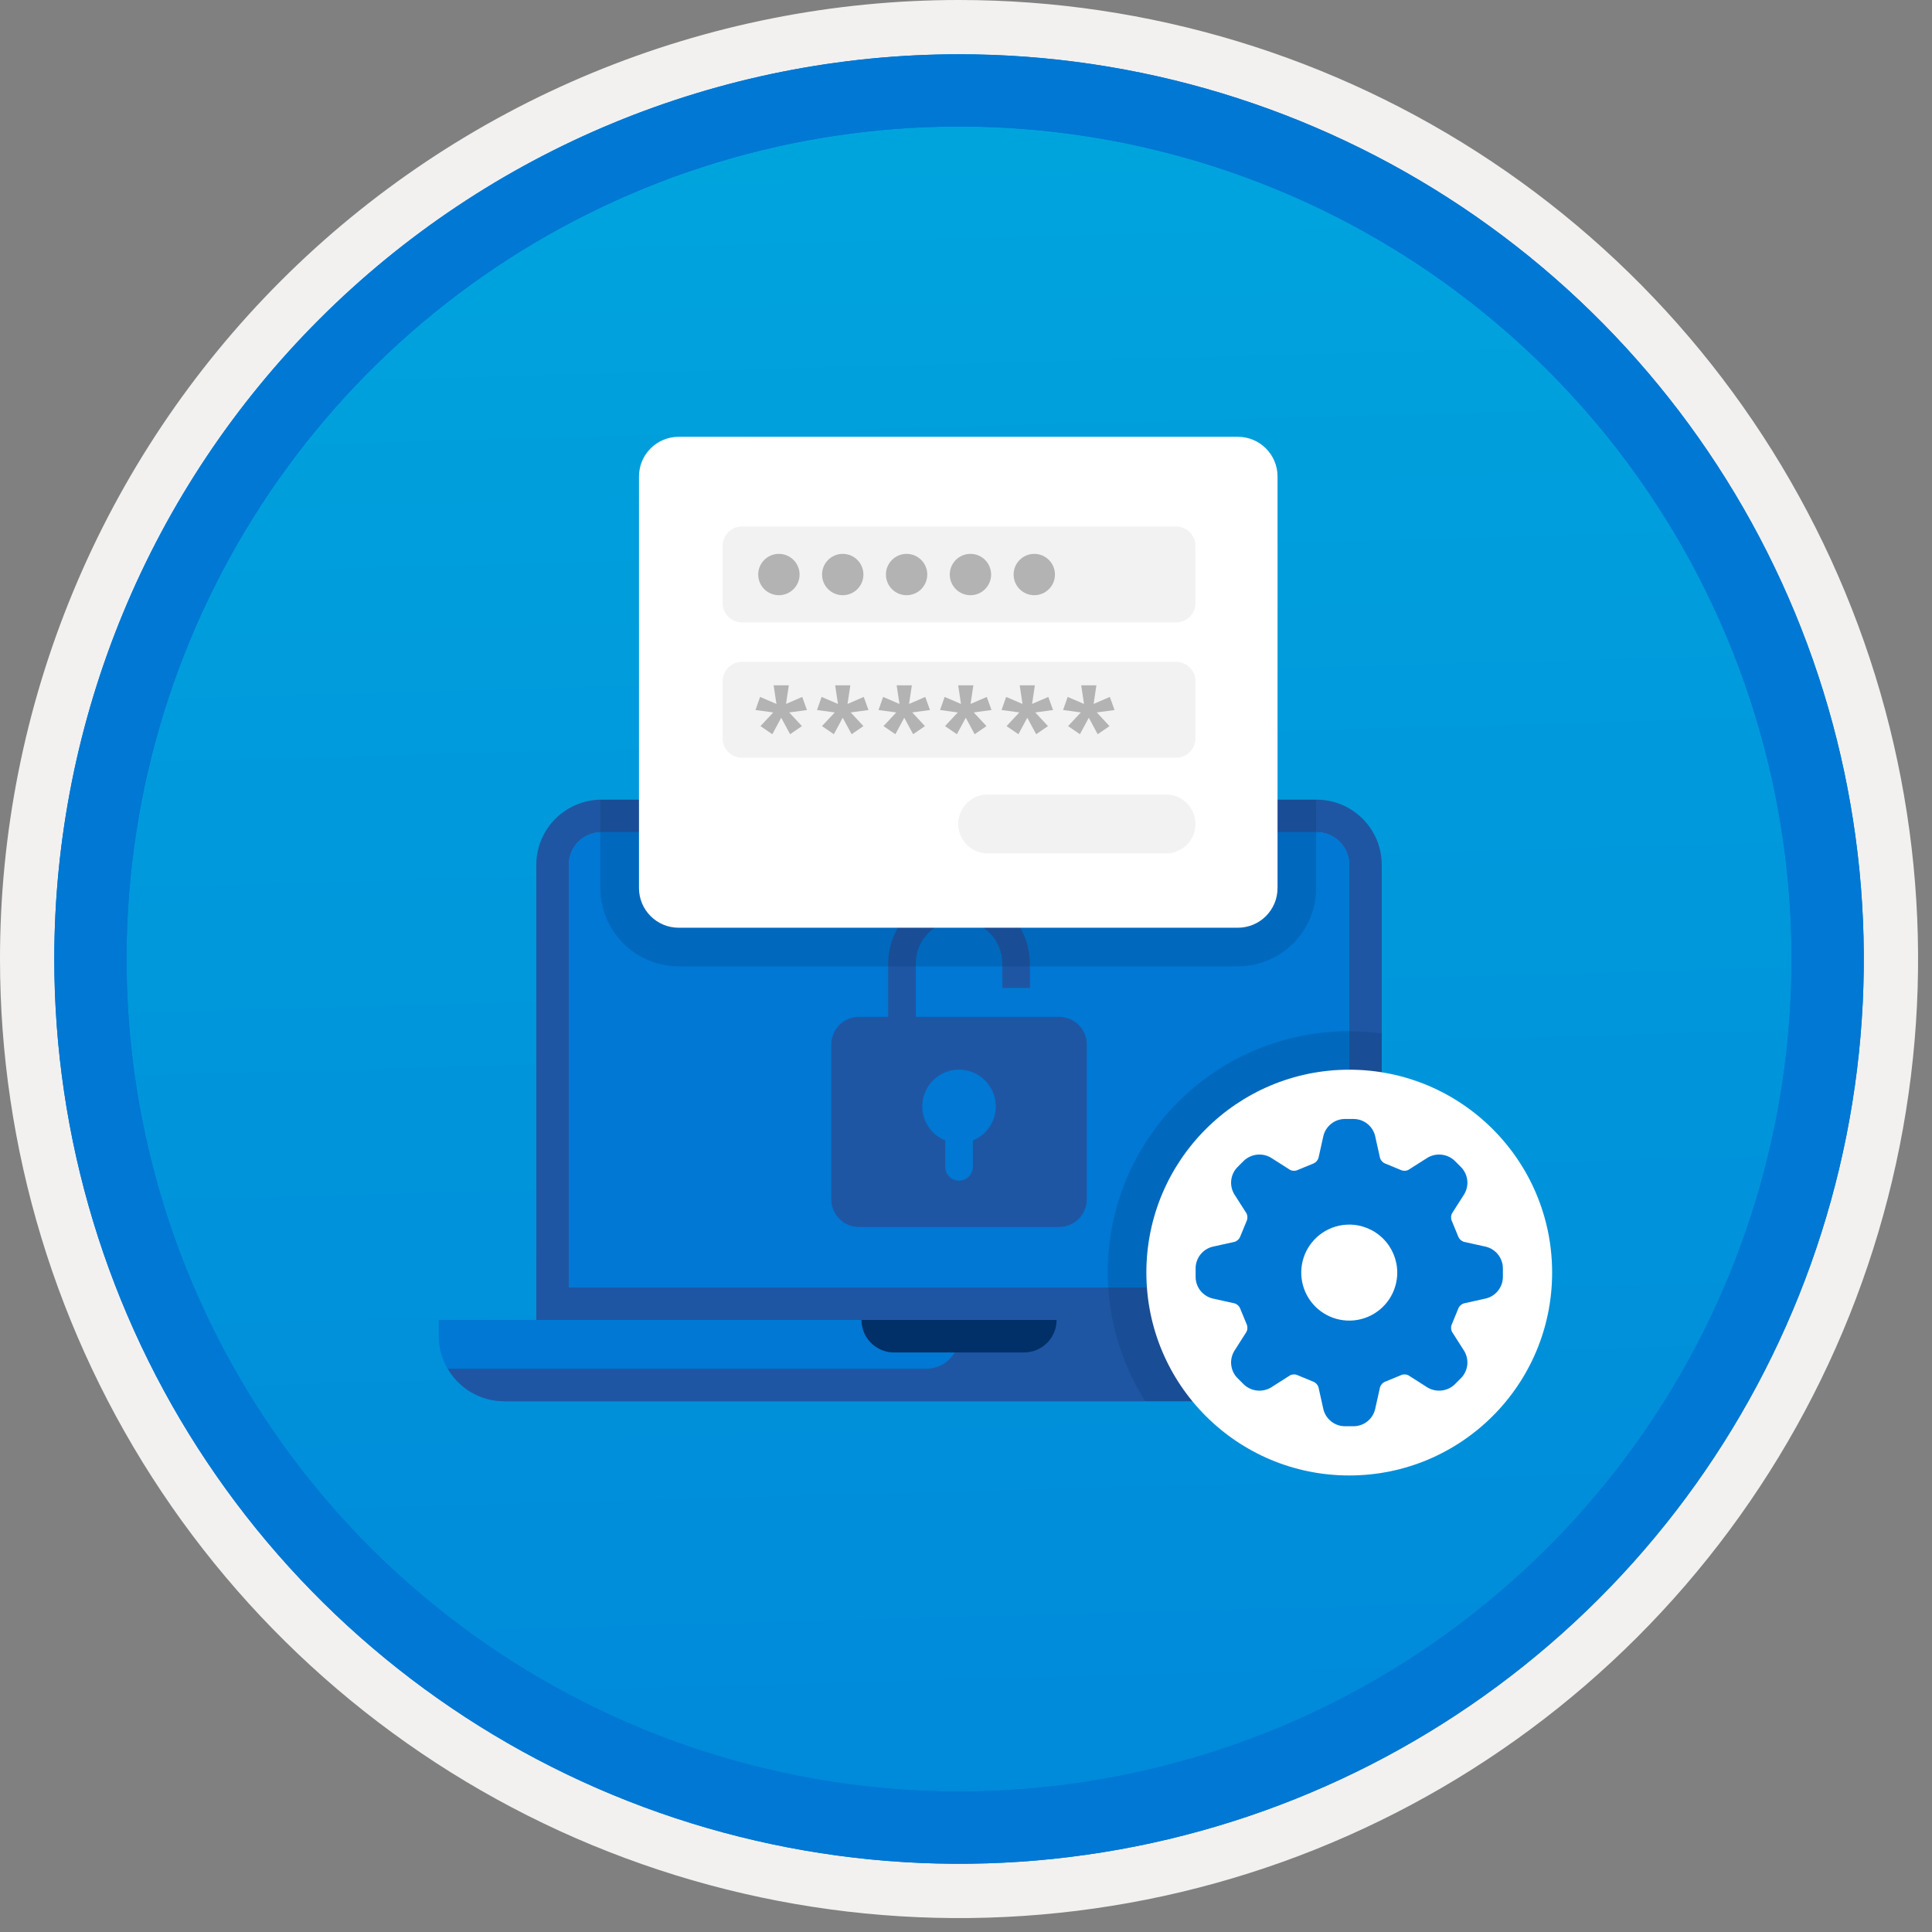 <svg width="100" height="100" viewBox="0 0 100 100" fill="none" xmlns="http://www.w3.org/2000/svg">
<rect x="0" y="0" width="100" height="100" fill="#808080" stroke="none"/>
<g clip-path="url(#clip0)">
<path d="M49.64 96.448C40.382 96.448 31.332 93.703 23.634 88.559C15.936 83.416 9.936 76.105 6.393 67.552C2.85 58.998 1.923 49.586 3.73 40.506C5.536 31.426 9.994 23.085 16.54 16.538C23.087 9.992 31.428 5.534 40.508 3.728C49.588 1.921 59 2.848 67.553 6.391C76.107 9.934 83.418 15.934 88.561 23.632C93.705 31.33 96.45 40.38 96.45 49.638C96.451 55.785 95.24 61.873 92.888 67.552C90.535 73.231 87.088 78.392 82.741 82.739C78.394 87.086 73.234 90.534 67.554 92.886C61.875 95.238 55.787 96.449 49.64 96.448V96.448Z" fill="url(#paint0_linear)"/>
<path fill-rule="evenodd" clip-rule="evenodd" d="M95.54 49.64C95.54 58.718 92.848 67.593 87.805 75.141C82.761 82.689 75.592 88.572 67.205 92.046C58.818 95.52 49.589 96.429 40.685 94.658C31.782 92.887 23.603 88.515 17.184 82.096C10.765 75.677 6.393 67.498 4.622 58.595C2.851 49.691 3.76 40.462 7.234 32.075C10.708 23.688 16.591 16.519 24.139 11.476C31.688 6.432 40.562 3.74 49.64 3.74C55.668 3.74 61.636 4.927 67.205 7.234C72.774 9.541 77.834 12.921 82.096 17.184C86.359 21.446 89.739 26.506 92.046 32.075C94.353 37.644 95.54 43.612 95.54 49.64V49.64ZM49.64 3.62732e-07C59.458 3.62732e-07 69.055 2.911 77.219 8.366C85.382 13.82 91.744 21.573 95.501 30.644C99.258 39.714 100.242 49.695 98.326 59.324C96.411 68.954 91.683 77.799 84.741 84.741C77.799 91.683 68.954 96.411 59.324 98.326C49.695 100.242 39.714 99.258 30.644 95.501C21.573 91.744 13.82 85.382 8.366 77.219C2.911 69.055 3.62732e-07 59.458 3.62732e-07 49.64C-0.001 43.121 1.283 36.666 3.777 30.643C6.271 24.62 9.928 19.147 14.537 14.537C19.147 9.928 24.62 6.271 30.643 3.777C36.666 1.283 43.121 -0.001 49.64 3.62732e-07V3.62732e-07Z" fill="#F2F1F0"/>
<path fill-rule="evenodd" clip-rule="evenodd" d="M92.73 49.639C92.73 58.161 90.202 66.492 85.468 73.578C80.733 80.664 74.003 86.187 66.129 89.449C58.256 92.71 49.592 93.563 41.233 91.901C32.874 90.238 25.197 86.134 19.17 80.108C13.144 74.082 9.04 66.404 7.378 58.045C5.715 49.686 6.568 41.023 9.83 33.149C13.091 25.275 18.614 18.545 25.7 13.811C32.786 9.076 41.117 6.549 49.64 6.549C55.298 6.548 60.902 7.663 66.13 9.828C71.358 11.993 76.108 15.167 80.11 19.169C84.111 23.17 87.285 27.92 89.45 33.148C91.616 38.377 92.73 43.98 92.73 49.639V49.639ZM49.64 2.809C58.902 2.809 67.956 5.555 75.657 10.701C83.358 15.847 89.36 23.16 92.905 31.718C96.449 40.275 97.377 49.691 95.57 58.775C93.763 67.859 89.303 76.203 82.753 82.752C76.204 89.302 67.86 93.762 58.776 95.569C49.692 97.376 40.276 96.448 31.718 92.904C23.162 89.359 15.848 83.357 10.702 75.656C5.556 67.955 2.81 58.901 2.81 49.639C2.811 37.219 7.745 25.308 16.527 16.526C25.309 7.744 37.22 2.81 49.64 2.809V2.809Z" fill="#0078D4"/>
<path fill-rule="evenodd" clip-rule="evenodd" d="M92.73 49.639C92.73 58.161 90.202 66.492 85.468 73.578C80.733 80.664 74.003 86.187 66.129 89.449C58.256 92.71 49.592 93.563 41.233 91.901C32.874 90.238 25.197 86.134 19.17 80.108C13.144 74.082 9.04 66.404 7.378 58.045C5.715 49.686 6.568 41.023 9.83 33.149C13.091 25.275 18.614 18.545 25.7 13.811C32.786 9.076 41.117 6.549 49.64 6.549C55.298 6.548 60.902 7.663 66.13 9.828C71.358 11.993 76.108 15.167 80.11 19.169C84.111 23.17 87.285 27.92 89.45 33.148C91.616 38.377 92.73 43.98 92.73 49.639V49.639ZM49.64 2.809C58.902 2.809 67.956 5.555 75.657 10.701C83.358 15.847 89.36 23.16 92.905 31.718C96.449 40.275 97.377 49.691 95.57 58.775C93.763 67.859 89.303 76.203 82.753 82.752C76.204 89.302 67.86 93.762 58.776 95.569C49.692 97.376 40.276 96.448 31.718 92.904C23.162 89.359 15.848 83.357 10.702 75.656C5.556 67.955 2.81 58.901 2.81 49.639C2.811 37.219 7.745 25.308 16.527 16.526C25.309 7.744 37.22 2.81 49.64 2.809V2.809Z" fill="#0078D4"/>
<path fill-rule="evenodd" clip-rule="evenodd" d="M31.125 41.391C30.233 41.393 29.379 41.749 28.748 42.38C28.117 43.01 27.762 43.865 27.759 44.757V68.32H71.52V44.757C71.517 43.865 71.162 43.01 70.531 42.38C69.9 41.749 69.046 41.393 68.154 41.391L31.125 41.391ZM68.154 43.074C68.6 43.074 69.028 43.252 69.343 43.567C69.659 43.883 69.836 44.311 69.837 44.757V66.637H29.442V44.757C29.443 44.311 29.62 43.883 29.936 43.567C30.251 43.252 30.679 43.074 31.125 43.074L68.154 43.074Z" fill="#1F56A3"/>
<path fill-rule="evenodd" clip-rule="evenodd" d="M29.442 44.757C29.443 44.311 29.62 43.883 29.936 43.568C30.251 43.252 30.679 43.075 31.125 43.074H68.154C68.6 43.075 69.028 43.252 69.343 43.568C69.659 43.883 69.836 44.311 69.837 44.757V66.638H29.442V44.757Z" fill="#0078D4"/>
<path fill-rule="evenodd" clip-rule="evenodd" d="M22.71 68.32V69.162C22.712 70.054 23.068 70.909 23.699 71.539C24.329 72.17 25.184 72.525 26.076 72.528H73.203C74.095 72.525 74.95 72.17 75.581 71.539C76.211 70.909 76.567 70.054 76.569 69.162V68.32L22.71 68.32Z" fill="#0078D4"/>
<path fill-rule="evenodd" clip-rule="evenodd" d="M47.956 70.845H23.18C23.473 71.354 23.895 71.778 24.403 72.073C24.911 72.368 25.488 72.525 26.076 72.528H73.203C74.095 72.525 74.95 72.17 75.58 71.539C76.211 70.909 76.566 70.054 76.569 69.162V68.32H49.639V69.162C49.639 69.383 49.596 69.602 49.511 69.806C49.427 70.01 49.303 70.196 49.146 70.352C48.99 70.508 48.805 70.632 48.6 70.717C48.396 70.802 48.177 70.845 47.956 70.845V70.845Z" fill="#1F56A3"/>
<path fill-rule="evenodd" clip-rule="evenodd" d="M46.273 70.003H53.006C53.452 70.003 53.88 69.826 54.196 69.51C54.511 69.195 54.689 68.767 54.689 68.32H44.59C44.59 68.767 44.768 69.195 45.083 69.51C45.399 69.826 45.827 70.003 46.273 70.003Z" fill="#003067"/>
<path d="M54.821 52.633H44.458C44.27 52.633 44.084 52.67 43.91 52.742C43.737 52.814 43.579 52.919 43.446 53.052C43.313 53.185 43.208 53.343 43.136 53.516C43.064 53.69 43.027 53.876 43.027 54.064V62.078C43.027 62.266 43.064 62.453 43.136 62.626C43.208 62.8 43.313 62.957 43.446 63.09C43.579 63.223 43.737 63.329 43.91 63.401C44.084 63.472 44.27 63.509 44.458 63.509H54.821C55.201 63.509 55.565 63.359 55.833 63.09C56.101 62.822 56.252 62.458 56.252 62.078V54.064C56.252 53.684 56.101 53.32 55.833 53.052C55.565 52.784 55.201 52.633 54.821 52.633V52.633ZM50.356 59.03V60.392C50.356 60.486 50.338 60.579 50.302 60.666C50.267 60.753 50.214 60.833 50.148 60.899C50.081 60.966 50.002 61.019 49.915 61.055C49.828 61.091 49.735 61.11 49.641 61.11C49.547 61.11 49.453 61.091 49.366 61.055C49.279 61.019 49.2 60.966 49.134 60.899C49.067 60.833 49.015 60.753 48.979 60.666C48.943 60.579 48.925 60.486 48.925 60.392V59.03C48.516 58.864 48.178 58.561 47.967 58.173C47.757 57.785 47.688 57.336 47.773 56.903C47.857 56.47 48.089 56.079 48.43 55.798C48.771 55.518 49.198 55.364 49.639 55.364C50.081 55.364 50.509 55.517 50.849 55.798C51.19 56.078 51.423 56.469 51.508 56.902C51.592 57.335 51.524 57.784 51.313 58.172C51.103 58.56 50.765 58.864 50.356 59.03V59.03Z" fill="#1F56A3"/>
<path d="M53.308 51.134H51.877V49.869C51.877 49.276 51.642 48.706 51.222 48.287C50.803 47.867 50.234 47.632 49.641 47.632C49.047 47.632 48.478 47.867 48.059 48.287C47.639 48.706 47.404 49.276 47.404 49.869V54.001H45.973V49.869C45.974 48.897 46.361 47.966 47.049 47.279C47.737 46.593 48.669 46.207 49.641 46.207C50.612 46.207 51.544 46.593 52.232 47.279C52.92 47.966 53.307 48.897 53.308 49.869V51.134Z" fill="#1F56A3"/>
<path opacity="0.2" d="M31.074 41.391V45.966C31.075 47.04 31.503 48.07 32.262 48.83C33.022 49.59 34.052 50.017 35.127 50.019H64.072C65.147 50.017 66.177 49.59 66.936 48.83C67.696 48.07 68.124 47.04 68.125 45.966V41.391H31.074Z" fill="#003067"/>
<path opacity="0.2" d="M71.52 72.528V53.493C69.163 53.166 66.762 53.521 64.6 54.514C62.438 55.507 60.605 57.099 59.318 59.1C58.031 61.101 57.343 63.428 57.336 65.808C57.328 68.187 58.002 70.519 59.276 72.528H71.52Z" fill="#003067"/>
<path d="M64.072 22.609H35.126C33.993 22.609 33.074 23.529 33.074 24.662V45.966C33.074 47.1 33.993 48.019 35.126 48.019H64.072C65.206 48.019 66.125 47.1 66.125 45.966V24.662C66.125 23.529 65.206 22.609 64.072 22.609Z" fill="white"/>
<path d="M60.876 27.254H38.404C37.851 27.254 37.404 27.702 37.404 28.254V31.216C37.404 31.769 37.851 32.216 38.404 32.216H60.876C61.428 32.216 61.876 31.769 61.876 31.216V28.254C61.876 27.702 61.428 27.254 60.876 27.254Z" fill="#F2F2F2"/>
<path d="M60.876 34.258H38.404C37.851 34.258 37.404 34.706 37.404 35.258V38.22C37.404 38.773 37.851 39.22 38.404 39.22H60.876C61.428 39.22 61.876 38.773 61.876 38.22V35.258C61.876 34.706 61.428 34.258 60.876 34.258Z" fill="#F2F2F2"/>
<path d="M60.352 41.125H51.123C50.281 41.125 49.599 41.807 49.599 42.648C49.599 43.49 50.281 44.172 51.123 44.172H60.352C61.194 44.172 61.876 43.49 61.876 42.648C61.876 41.807 61.194 41.125 60.352 41.125Z" fill="#F2F2F2"/>
<path d="M40.315 30.808C40.906 30.808 41.386 30.329 41.386 29.738C41.386 29.147 40.906 28.668 40.315 28.668C39.724 28.668 39.245 29.147 39.245 29.738C39.245 30.329 39.724 30.808 40.315 30.808Z" fill="#B3B3B3"/>
<path d="M43.62 30.808C44.211 30.808 44.69 30.329 44.69 29.738C44.69 29.147 44.211 28.668 43.62 28.668C43.029 28.668 42.55 29.147 42.55 29.738C42.55 30.329 43.029 30.808 43.62 30.808Z" fill="#B3B3B3"/>
<path d="M46.925 30.808C47.516 30.808 47.995 30.329 47.995 29.738C47.995 29.147 47.516 28.668 46.925 28.668C46.334 28.668 45.855 29.147 45.855 29.738C45.855 30.329 46.334 30.808 46.925 30.808Z" fill="#B3B3B3"/>
<path d="M50.23 30.808C50.821 30.808 51.3 30.329 51.3 29.738C51.3 29.147 50.821 28.668 50.23 28.668C49.639 28.668 49.16 29.147 49.16 29.738C49.16 30.329 49.639 30.808 50.23 30.808Z" fill="#B3B3B3"/>
<path d="M53.534 30.808C54.125 30.808 54.604 30.329 54.604 29.738C54.604 29.147 54.125 28.668 53.534 28.668C52.943 28.668 52.464 29.147 52.464 29.738C52.464 30.329 52.943 30.808 53.534 30.808Z" fill="#B3B3B3"/>
<path d="M41.768 36.751L40.849 36.875L41.507 37.583L40.896 38.003L40.436 37.15L39.976 38.003L39.362 37.583L40.023 36.875L39.104 36.751L39.342 36.073L40.188 36.436L40.043 35.473H40.829L40.684 36.436L41.523 36.073L41.768 36.751Z" fill="#B3B3B3"/>
<path d="M44.952 36.751L44.033 36.875L44.691 37.583L44.08 38.003L43.62 37.15L43.16 38.003L42.546 37.583L43.207 36.875L42.288 36.751L42.526 36.073L43.372 36.436L43.228 35.473H44.013L43.868 36.436L44.707 36.073L44.952 36.751Z" fill="#B3B3B3"/>
<path d="M48.136 36.751L47.217 36.875L47.875 37.583L47.264 38.003L46.804 37.15L46.344 38.003L45.73 37.583L46.391 36.875L45.472 36.751L45.71 36.073L46.556 36.436L46.411 35.473H47.197L47.053 36.436L47.891 36.073L48.136 36.751Z" fill="#B3B3B3"/>
<path d="M51.32 36.751L50.401 36.875L51.059 37.583L50.448 38.003L49.988 37.15L49.529 38.003L48.914 37.583L49.575 36.875L48.656 36.751L48.894 36.073L49.74 36.436L49.596 35.473H50.381L50.236 36.436L51.075 36.073L51.32 36.751Z" fill="#B3B3B3"/>
<path d="M54.505 36.751L53.585 36.875L54.243 37.583L53.632 38.003L53.172 37.15L52.713 38.003L52.099 37.583L52.76 36.875L51.84 36.751L52.078 36.073L52.924 36.436L52.78 35.473H53.565L53.421 36.436L54.26 36.073L54.505 36.751Z" fill="#B3B3B3"/>
<path d="M57.689 36.751L56.769 36.875L57.427 37.583L56.816 38.003L56.356 37.15L55.897 38.003L55.283 37.583L55.944 36.875L55.024 36.751L55.263 36.073L56.108 36.436L55.964 35.473H56.749L56.605 36.436L57.444 36.073L57.689 36.751Z" fill="#B3B3B3"/>
<path d="M69.837 76.37C75.637 76.37 80.338 71.668 80.338 65.868C80.338 60.069 75.637 55.367 69.837 55.367C64.037 55.367 59.336 60.069 59.336 65.868C59.336 71.668 64.037 76.37 69.837 76.37Z" fill="white"/>
<path fill-rule="evenodd" clip-rule="evenodd" d="M72.322 65.87C72.322 66.361 72.176 66.842 71.903 67.25C71.63 67.659 71.242 67.977 70.788 68.165C70.334 68.354 69.834 68.403 69.352 68.307C68.87 68.211 68.427 67.974 68.08 67.627C67.732 67.279 67.496 66.837 67.4 66.355C67.304 65.873 67.353 65.373 67.541 64.919C67.729 64.465 68.048 64.077 68.456 63.804C68.865 63.531 69.345 63.385 69.837 63.385C70.496 63.386 71.127 63.648 71.593 64.114C72.059 64.579 72.321 65.211 72.322 65.87V65.87ZM76.914 64.531L75.759 64.274C75.639 64.231 75.541 64.142 75.487 64.027C75.483 64.014 75.479 64.002 75.473 63.99L75.155 63.215C75.149 63.201 75.143 63.188 75.136 63.175C75.093 63.056 75.099 62.925 75.152 62.81L75.788 61.812C75.918 61.595 75.973 61.342 75.946 61.092C75.918 60.841 75.809 60.606 75.635 60.423L75.284 60.071C75.099 59.9 74.865 59.793 74.615 59.766C74.365 59.739 74.112 59.792 73.895 59.919L72.896 60.554C72.832 60.586 72.761 60.602 72.69 60.599C72.636 60.601 72.582 60.591 72.531 60.57C72.519 60.563 72.505 60.557 72.492 60.552L71.717 60.233C71.705 60.228 71.692 60.223 71.68 60.219C71.565 60.165 71.476 60.067 71.432 59.948L71.175 58.792C71.115 58.547 70.975 58.329 70.778 58.171C70.581 58.013 70.338 57.924 70.085 57.918H69.588C69.336 57.924 69.093 58.013 68.896 58.171C68.699 58.329 68.559 58.547 68.499 58.792L68.242 59.948C68.198 60.068 68.109 60.165 67.994 60.219C67.981 60.223 67.969 60.228 67.957 60.233L67.182 60.552C67.168 60.557 67.155 60.563 67.142 60.57C67.092 60.591 67.037 60.601 66.983 60.599C66.912 60.601 66.841 60.586 66.777 60.554L65.779 59.919C65.561 59.792 65.309 59.739 65.059 59.766C64.809 59.794 64.575 59.901 64.39 60.071L64.038 60.423C63.864 60.606 63.755 60.841 63.728 61.092C63.7 61.343 63.756 61.596 63.886 61.812L64.522 62.81C64.575 62.925 64.581 63.056 64.537 63.175C64.531 63.188 64.524 63.201 64.519 63.215L64.2 63.99C64.195 64.002 64.19 64.014 64.186 64.027C64.132 64.142 64.034 64.231 63.915 64.275L62.76 64.531C62.515 64.592 62.296 64.732 62.139 64.929C61.98 65.126 61.892 65.369 61.885 65.621V66.118C61.892 66.371 61.98 66.614 62.138 66.811C62.296 67.007 62.514 67.147 62.759 67.208L63.915 67.465C64.034 67.508 64.132 67.597 64.186 67.713C64.19 67.725 64.195 67.738 64.2 67.75L64.519 68.525C64.524 68.538 64.531 68.551 64.537 68.564C64.581 68.683 64.575 68.814 64.521 68.929L63.886 69.928C63.756 70.144 63.7 70.397 63.728 70.648C63.755 70.899 63.864 71.134 64.038 71.317L64.39 71.668C64.575 71.839 64.809 71.946 65.059 71.973C65.309 72.001 65.562 71.947 65.779 71.821L66.777 71.185C66.841 71.153 66.912 71.138 66.983 71.141C67.038 71.138 67.092 71.148 67.142 71.169C67.155 71.175 67.168 71.182 67.182 71.188L67.957 71.507C67.969 71.511 67.981 71.516 67.994 71.52C68.109 71.575 68.198 71.672 68.242 71.792L68.499 72.947C68.559 73.192 68.699 73.41 68.896 73.568C69.093 73.726 69.336 73.815 69.588 73.822H70.085C70.338 73.815 70.581 73.726 70.778 73.568C70.975 73.41 71.114 73.192 71.175 72.947L71.432 71.792C71.476 71.672 71.565 71.575 71.68 71.52C71.692 71.516 71.705 71.511 71.717 71.507L72.492 71.188C72.505 71.182 72.519 71.175 72.531 71.169C72.582 71.148 72.636 71.138 72.69 71.141C72.761 71.138 72.832 71.153 72.896 71.185L73.895 71.82C74.112 71.947 74.364 72.001 74.614 71.973C74.864 71.946 75.099 71.839 75.284 71.668L75.635 71.317C75.809 71.134 75.918 70.899 75.946 70.648C75.973 70.397 75.918 70.144 75.788 69.928L75.152 68.929C75.126 68.872 75.111 68.811 75.108 68.748C75.105 68.686 75.115 68.623 75.136 68.565C75.143 68.552 75.149 68.538 75.155 68.525L75.473 67.75C75.479 67.738 75.483 67.725 75.487 67.713C75.542 67.597 75.639 67.508 75.759 67.465L76.914 67.208C77.159 67.147 77.377 67.008 77.535 66.811C77.693 66.614 77.782 66.371 77.789 66.118V65.621C77.782 65.369 77.693 65.126 77.535 64.929C77.377 64.732 77.159 64.592 76.914 64.531V64.531Z" fill="#0078D4"/>
</g>
<defs>
<linearGradient id="paint0_linear" x1="47.87" y1="-15.155" x2="51.852" y2="130.613" gradientUnits="userSpaceOnUse">
<stop stop-color="#00ABDE"/>
<stop offset="1" stop-color="#007ED8"/>
</linearGradient>
<clipPath id="clip0">
<rect width="99.28" height="99.28" fill="white"/>
</clipPath>
</defs>
</svg>
